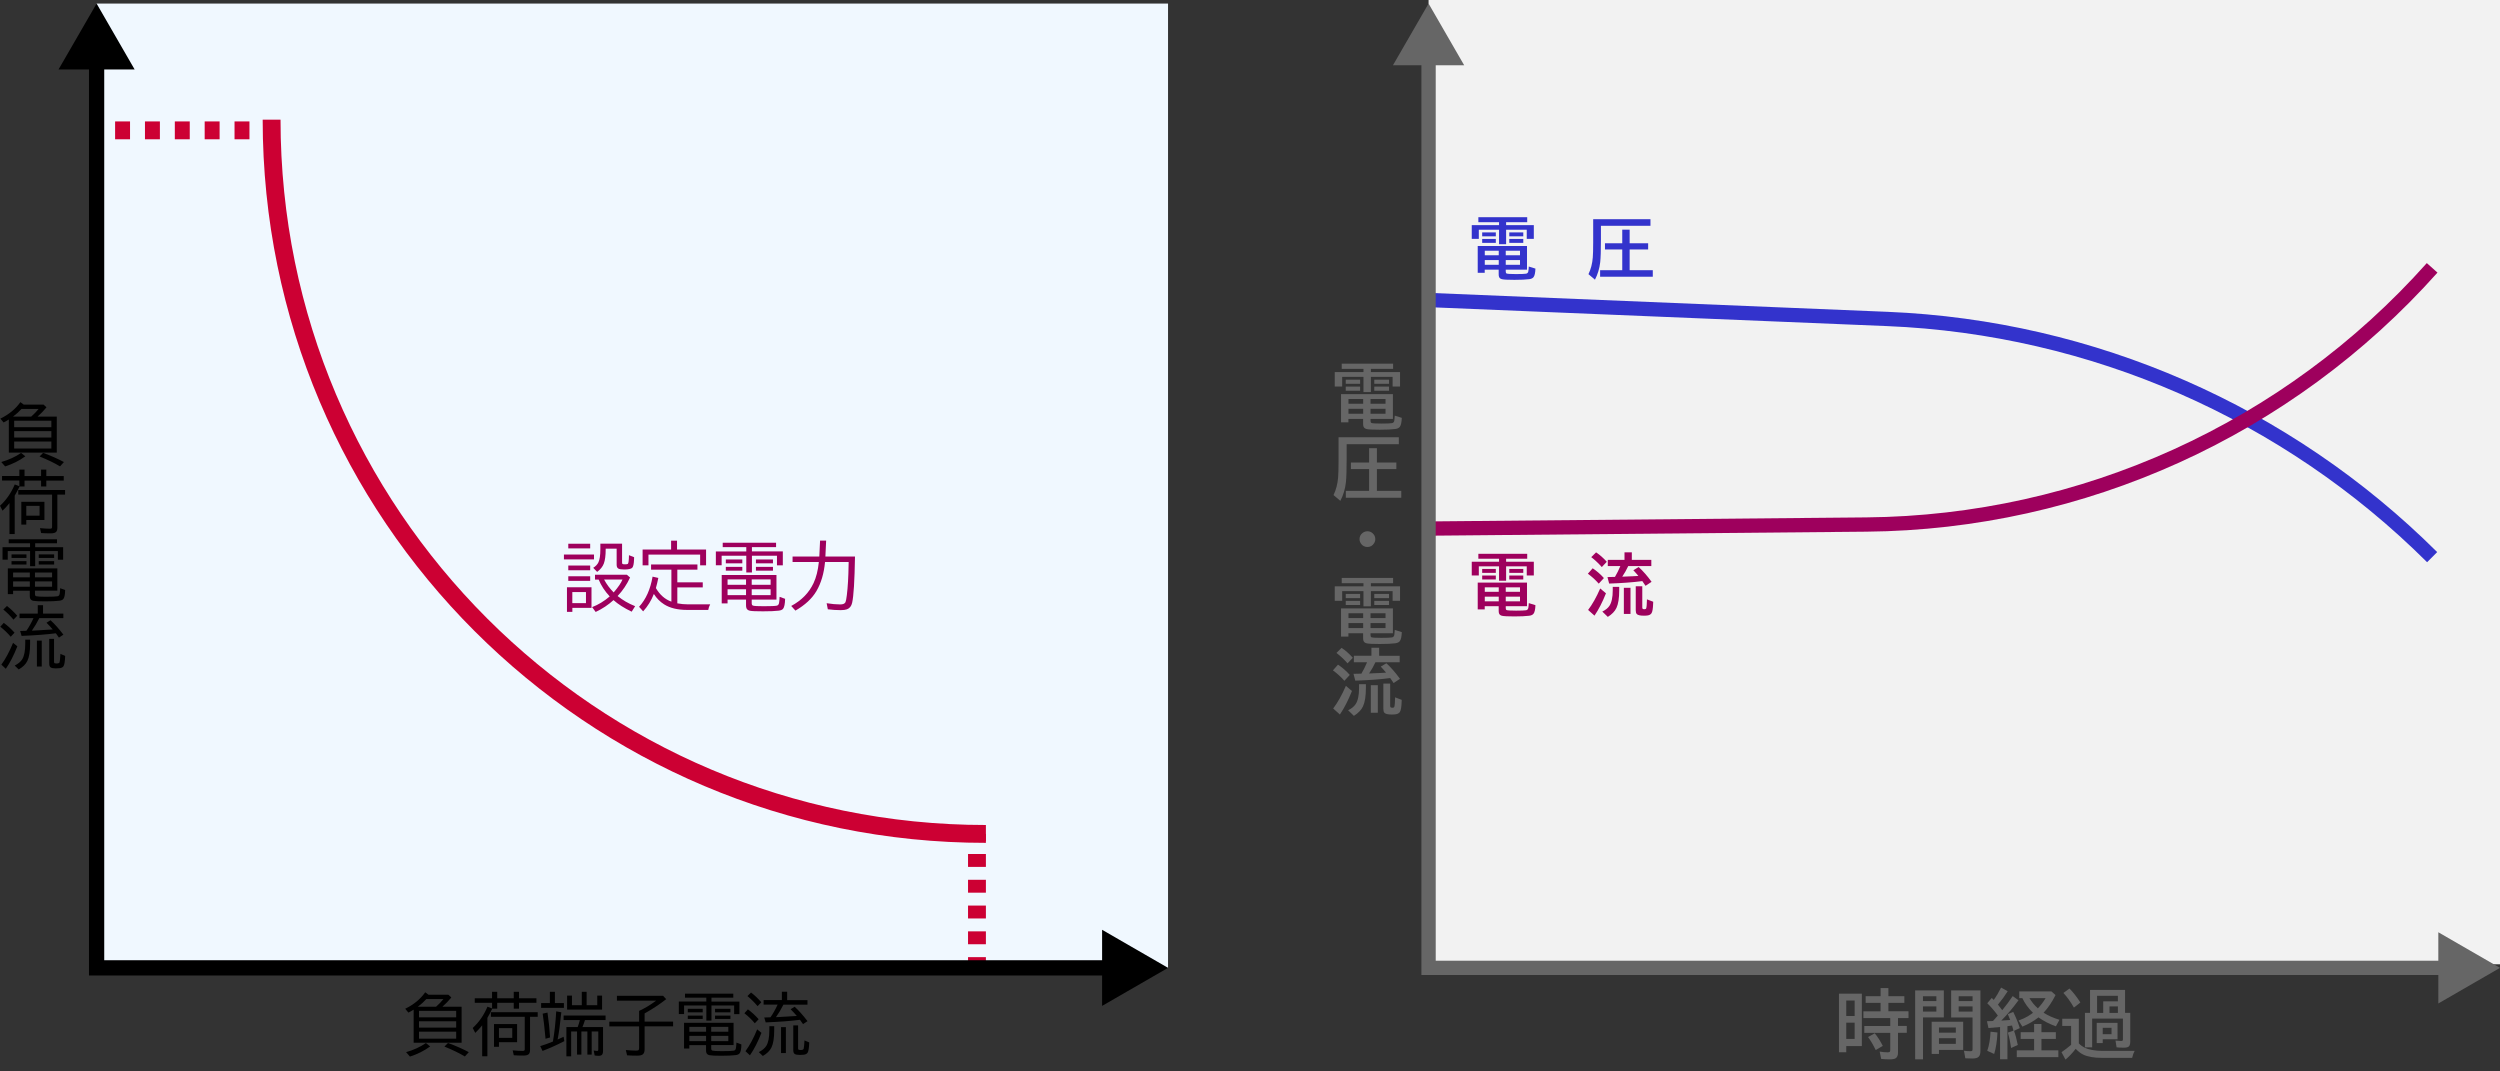 <?xml version="1.0" encoding="UTF-8"?>
<svg xmlns="http://www.w3.org/2000/svg" viewBox="0 0 700 300">
  <rect x="0" y="0" width="700" height="300" fill="#333333" stroke="none"/>
  <defs>
    <style>
      .cls-1 {
        fill: #666;
      }

      .cls-1, .cls-2, .cls-3, .cls-4, .cls-5, .cls-6 {
        stroke-width: 0px;
      }

      .cls-7, .cls-8, .cls-9 {
        stroke: #c03;
        stroke-width: 5px;
      }

      .cls-7, .cls-8, .cls-9, .cls-10, .cls-11, .cls-12, .cls-13 {
        fill: none;
        stroke-miterlimit: 10;
      }

      .cls-8 {
        stroke-dasharray: 0 0 4.18 4.18;
      }

      .cls-3 {
        fill: #f0f8ff;
      }

      .cls-4 {
        fill: #33c;
      }

      .cls-9 {
        stroke-dasharray: 0 0 3.61 3.61;
      }

      .cls-5 {
        fill: #9e005d;
      }

      .cls-10 {
        stroke: #000;
        stroke-width: 4.27px;
      }

      .cls-11 {
        stroke: #666;
      }

      .cls-11, .cls-12, .cls-13 {
        stroke-width: 4px;
      }

      .cls-12 {
        stroke: #33c;
      }

      .cls-6 {
        fill: #f2f2f2;
      }

      .cls-13 {
        stroke: #9e005d;
      }
    </style>
  </defs>
  <g id="_青" data-name="青">
    <rect class="cls-3" x="27.05" y="1" width="300" height="270"/>
    <rect class="cls-6" x="400" width="300" height="270"/>
  </g>
  <g id="_黒" data-name="黒">
    <g>
      <path class="cls-7" d="M76.05,33.5h0c0,110.46,89.54,200,200,200h0"/>
      <g>
        <line class="cls-7" x1="26.05" y1="36.5" x2="28.05" y2="36.5"/>
        <line class="cls-8" x1="32.23" y1="36.5" x2="71.96" y2="36.5"/>
        <line class="cls-7" x1="74.05" y1="36.5" x2="76.05" y2="36.5"/>
      </g>
      <g>
        <line class="cls-7" x1="273.55" y1="270" x2="273.55" y2="268"/>
        <line class="cls-9" x1="273.55" y1="264.39" x2="273.55" y2="237.31"/>
        <line class="cls-7" x1="273.55" y1="235.5" x2="273.55" y2="233.5"/>
      </g>
      <g>
        <path class="cls-5" d="M157.9,155.26h8.42v1.38h-8.42v-1.38ZM165.62,164.44v5.77h-5.36v1.12h-1.51v-6.89h6.87ZM159.12,152.24h6.13v1.32h-6.13v-1.32ZM159.12,158.35h6.13v1.32h-6.13v-1.32ZM159.12,161.35h6.13v1.3h-6.13v-1.3ZM160.25,165.78v3.09h3.82v-3.09h-3.82ZM172.93,166.89c1.41,1.15,3.04,2.1,4.91,2.84l-.97,1.54c-2.08-.99-3.77-2.07-5.09-3.24-1.45,1.33-3.11,2.43-4.99,3.32l-1-1.36c1.74-.66,3.38-1.66,4.93-2.99-1.37-1.47-2.4-3.04-3.09-4.72h-1.03v-1.36h8.92l.9.78c-.89,1.94-2.05,3.67-3.5,5.2ZM168.09,152.22h6.09v5.27c0,.23.04.37.13.42.11.07.34.1.69.1.43,0,.69-.04.79-.12.2-.16.3-.97.32-2.44l1.44.57c0,.16-.01.38-.02.64-.04,1.25-.22,2.03-.52,2.33-.31.31-1.05.47-2.21.47-.85,0-1.42-.09-1.7-.28-.29-.19-.44-.53-.44-1.03v-4.53h-3.07v.18c0,1.72-.17,3.05-.51,3.97-.33.89-.95,1.67-1.88,2.36l-1.1-1.14c.69-.44,1.17-.94,1.44-1.5.38-.75.56-2,.56-3.75v-1.53ZM171.83,165.88c1.23-1.42,2.05-2.62,2.47-3.61h-5.15c.71,1.33,1.6,2.53,2.68,3.61Z"/>
        <path class="cls-5" d="M189.66,168.94c.98.18,1.97.28,2.98.28h6.21c-.27.49-.45,1.01-.54,1.56h-5.91c-2.65,0-4.81-.52-6.46-1.57-1.13-.72-2.09-1.68-2.86-2.9-.71,1.83-1.71,3.45-3,4.87l-1.14-1.28c1.91-2.08,3.18-4.9,3.78-8.44l1.61.36c-.21,1.03-.43,1.97-.68,2.84,1.1,1.89,2.55,3.16,4.34,3.8v-8.96h-5.69v-1.45h12.98v1.45h-5.63v3.56h7.12v1.41h-7.12v4.48ZM189.57,153.86h8.13v4.43h-1.66v-3h-14.47v3h-1.64v-4.43h7.98v-2.48h1.66v2.48Z"/>
        <path class="cls-5" d="M208.96,154.4v-1.2h-6.6v-1.24h14.94v1.24h-6.76v1.2h8.65v3.89h-1.64v-2.69h-7.01v4.69h-1.58v-4.69h-6.9v2.67h-1.62v-3.87h8.52ZM210.48,167.88v1.03c0,.37.13.59.38.67.4.11,1.38.16,2.96.16,1.98,0,3.2-.05,3.66-.15.35-.07.56-.31.65-.72.08-.38.13-.97.16-1.76l1.54.56c-.03,1.42-.22,2.34-.56,2.78-.24.29-.64.46-1.2.53-1.01.13-2.49.19-4.42.19s-3.13-.05-3.64-.16c-.52-.1-.85-.34-1-.72-.08-.21-.12-.49-.12-.82v-1.59h-5.17v1.07h-1.64v-7.96h15.33v6.89h-6.93ZM203.23,156.65h4.62v1.09h-4.62v-1.09ZM203.23,158.73h4.62v1.05h-4.62v-1.05ZM208.89,162.23h-5.17v1.51h5.17v-1.51ZM208.89,165h-5.17v1.64h5.17v-1.64ZM210.48,162.23v1.51h5.29v-1.51h-5.29ZM210.48,165v1.64h5.29v-1.64h-5.29ZM211.66,156.65h4.77v1.09h-4.77v-1.09ZM211.66,158.73h4.77v1.05h-4.77v-1.05Z"/>
        <path class="cls-5" d="M237.63,157.36h-6.62c-.3,3.2-1.1,5.9-2.39,8.11-1.23,2.11-3.2,3.94-5.9,5.5l-1.18-1.3c2.89-1.55,4.98-3.68,6.25-6.39.76-1.61,1.25-3.58,1.49-5.92h-7.36v-1.54h7.49l.21-4.45h1.7l-.21,4.45h8.29c-.11,6.79-.38,11.12-.8,12.96-.21.94-.7,1.55-1.46,1.83-.41.15-1,.23-1.76.23-1.21,0-2.41-.08-3.59-.24l-.33-1.7c1.43.23,2.7.34,3.81.34.78,0,1.27-.21,1.47-.64.12-.27.25-.93.38-1.99.27-2.17.44-5,.49-8.48l.02-.78Z"/>
      </g>
      <g>
        <polyline class="cls-10" points="311.71 271 27.05 271 27.05 16.33"/>
        <polygon class="cls-2" points="308.59 260.34 327.05 271 308.59 281.65 308.59 260.34"/>
        <polygon class="cls-2" points="37.7 19.45 27.05 1 16.39 19.45 37.7 19.45"/>
      </g>
      <g>
        <path class="cls-2" d="M123.88,281.89h5.37v10.08h-13.43v-9.27c-.44.28-.93.56-1.47.83l-.89-1.08c2.38-1.16,4.24-2.69,5.6-4.61l.94.69h5.55l.82.76c-.79.96-1.61,1.82-2.49,2.59ZM113.71,294.6c2.12-.6,3.97-1.45,5.55-2.55l1.18.96c-1.7,1.23-3.58,2.17-5.65,2.83l-1.08-1.23ZM122.09,281.89c.84-.75,1.53-1.47,2.07-2.15h-4.79c-.67.75-1.47,1.47-2.38,2.15h5.09ZM117.32,283.05v1.8h10.41v-1.8h-10.41ZM117.32,285.95v1.78h10.41v-1.78h-10.41ZM117.32,288.86v1.96h10.41v-1.96h-10.41ZM130.15,295.81c-1.53-.93-3.44-1.85-5.71-2.77l1-1.01c2.15.79,4.09,1.65,5.82,2.57l-1.1,1.21Z"/>
        <path class="cls-2" d="M137.77,279.51v-1.8h1.45v1.8h4.63v-1.8h1.47v1.8h4.88v1.27h-4.88v1.65h-1.47v-1.65h-4.63v1.65h-1.39c-.42.9-.88,1.75-1.36,2.57v10.75h-1.46v-8.67c-.04.06-.09.12-.15.19-.54.67-1.14,1.32-1.79,1.94l-.71-1.38c1.76-1.61,3.14-3.6,4.13-5.96l1.29.5v-1.59h-4.85v-1.27h4.85ZM148.41,284.71v9.24c0,.53-.1.91-.3,1.15-.25.31-.77.46-1.58.46-1.11,0-2-.03-2.67-.09l-.31-1.37c1.04.1,1.98.16,2.8.16.27,0,.44-.05.5-.15.06-.08.08-.22.08-.43v-8.97h-9.48v-1.29h13.11v1.29h-2.16ZM144.79,286.73v5.09h-5.08v1.29h-1.39v-6.38h6.48ZM139.71,287.87v2.74h3.72v-2.74h-3.72Z"/>
        <path class="cls-2" d="M154.82,291.62c.43-2.48.74-5.29.92-8.44l1.43.26c-.33,3.27-.67,5.81-1.04,7.63.55-.23,1.11-.49,1.69-.78l.19,1.23c-2.07,1.06-4.1,1.98-6.1,2.74l-.65-1.35c1.32-.41,2.51-.84,3.56-1.28ZM155.37,280.86h2.52v1.35h-6.38v-1.35h2.45v-3.15h1.41v3.15ZM152.75,290.85c-.3-3.22-.57-5.57-.8-7.03l1.35-.3c.36,2.51.6,4.83.72,6.97l-1.27.36ZM163.1,287.57h5.75v6.69c0,.5-.1.86-.3,1.07-.18.2-.48.3-.89.3-.37,0-.75-.03-1.15-.09l-.28-1.39c.43.08.75.12.96.12.22,0,.33-.14.33-.42v-5.04h-1.85v6.48h-1.21v-6.48h-1.67v6.48h-1.22v-6.48h-1.65v6.96h-1.33v-8.19h3.16c.23-.59.43-1.24.61-1.96h-4.55v-1.27h11.75v1.27h-5.77c-.19.63-.42,1.28-.71,1.96ZM164.26,281.46h2.97v-2.7h1.35v3.92h-9.79v-3.92h1.36v2.7h2.75v-3.76h1.36v3.76Z"/>
        <path class="cls-2" d="M180.49,283.72v2.33h7.98v1.33h-7.98v6.49c0,.66-.19,1.12-.56,1.39-.29.21-.8.32-1.52.32-1.12,0-2.06-.03-2.83-.09l-.35-1.48c1.16.1,2.1.16,2.8.16.39,0,.64-.04.74-.12.12-.09.18-.28.18-.58v-6.07h-8.34v-1.33h8.34v-3.02c1.53-.69,3.12-1.65,4.77-2.87h-10.98v-1.36h12.92l.87.95c-1.93,1.5-3.94,2.83-6.04,3.98Z"/>
        <path class="cls-2" d="M197.77,280.44v-1.09h-5.97v-1.12h13.52v1.12h-6.11v1.09h7.83v3.52h-1.48v-2.43h-6.35v4.24h-1.43v-4.24h-6.24v2.41h-1.47v-3.5h7.71ZM199.14,292.64v.93c0,.33.12.54.34.6.36.1,1.25.15,2.68.15,1.79,0,2.89-.05,3.31-.14.32-.06.51-.28.58-.65.07-.35.12-.88.15-1.6l1.39.51c-.02,1.28-.19,2.12-.51,2.51-.22.26-.58.42-1.09.48-.92.12-2.25.18-4,.18s-2.84-.05-3.29-.15c-.47-.09-.77-.31-.9-.65-.07-.19-.11-.44-.11-.74v-1.44h-4.68v.96h-1.48v-7.2h13.87v6.23h-6.27ZM192.58,282.47h4.18v.98h-4.18v-.98ZM192.58,284.36h4.18v.95h-4.18v-.95ZM197.7,287.53h-4.68v1.36h4.68v-1.36ZM197.7,290.04h-4.68v1.48h4.68v-1.48ZM199.14,287.53v1.36h4.79v-1.36h-4.79ZM199.14,290.04v1.48h4.79v-1.48h-4.79ZM200.21,282.47h4.31v.98h-4.31v-.98ZM200.21,284.36h4.31v.95h-4.31v-.95Z"/>
        <path class="cls-2" d="M211.35,286.52c-.84-1-1.81-1.94-2.92-2.81l.98-1.09c1.07.78,2.07,1.7,3.01,2.76l-1.07,1.14ZM208.73,294.33c1.17-1.59,2.27-3.63,3.28-6.11l1.2.98c-1,2.53-2.07,4.63-3.23,6.29l-1.25-1.16ZM212.13,281.73c-.92-1.08-1.86-2.03-2.85-2.83l1.01-.99c.91.67,1.87,1.58,2.88,2.72l-1.05,1.1ZM215.42,287.33h1.36v1.16c0,2.15-.26,3.75-.77,4.8-.45.92-1.26,1.72-2.42,2.38l-1.12-1.08c.98-.51,1.68-1.09,2.09-1.74.57-.92.86-2.38.86-4.4v-1.12ZM220.41,280.04h5.68v1.27h-6.74l-.1.19c-.55,1.11-1.21,2.21-1.98,3.3l.76-.03c1.3-.05,3-.15,5.08-.3-.51-.61-1.09-1.24-1.74-1.88l1.12-.71c1.11,1,2.32,2.35,3.61,4.04l-1.25.83c-.31-.46-.6-.86-.86-1.21-2.57.33-5.77.58-9.6.73l-.4-1.37c1.06-.03,1.64-.05,1.74-.06.69-.96,1.35-2.14,2-3.55h-3.92v-1.27h5.11v-2.34h1.48v2.34ZM218.69,287.6h1.36v7.25h-1.36v-7.25ZM222.13,287.11h1.34v6.48c0,.17.05.28.15.33.1.06.31.08.6.08.46,0,.73-.11.8-.34.09-.32.16-.97.21-1.94l.03-.4,1.33.56c-.06,1.57-.22,2.54-.47,2.89-.21.3-.56.49-1.06.55-.3.04-.67.06-1.1.06-.71,0-1.18-.09-1.44-.27-.27-.19-.4-.54-.4-1.05v-6.95Z"/>
      </g>
      <g>
        <path class="cls-2" d="M10.53,116.65h5.37v10.08H2.47v-9.27c-.44.28-.93.56-1.47.83l-.89-1.08c2.38-1.16,4.24-2.69,5.6-4.61l.94.69h5.55l.82.76c-.79.96-1.61,1.82-2.49,2.59ZM.36,129.36c2.12-.6,3.97-1.45,5.55-2.55l1.18.96c-1.7,1.23-3.58,2.17-5.65,2.83l-1.08-1.23ZM8.74,116.65c.84-.75,1.53-1.47,2.07-2.15h-4.79c-.67.75-1.47,1.47-2.38,2.15h5.09ZM3.97,117.81v1.8h10.41v-1.8H3.97ZM3.97,120.72v1.78h10.41v-1.78H3.97ZM3.97,123.62v1.96h10.41v-1.96H3.97ZM16.79,130.58c-1.53-.93-3.44-1.85-5.71-2.77l1-1.01c2.15.79,4.09,1.65,5.82,2.57l-1.1,1.22Z"/>
        <path class="cls-2" d="M5.42,133.29v-1.8h1.45v1.8h4.63v-1.8h1.47v1.8h4.88v1.27h-4.88v1.65h-1.47v-1.65h-4.63v1.65h-1.39c-.42.9-.88,1.75-1.36,2.57v10.75h-1.47v-8.67c-.04.06-.09.12-.15.19-.54.67-1.13,1.32-1.79,1.94l-.71-1.38c1.76-1.61,3.14-3.6,4.13-5.97l1.29.5v-1.59H.57v-1.27h4.85ZM16.06,138.49v9.24c0,.53-.1.91-.3,1.15-.25.31-.77.46-1.58.46-1.11,0-2-.03-2.67-.09l-.31-1.37c1.04.1,1.98.16,2.8.16.27,0,.44-.05.5-.15.06-.08.08-.22.08-.43v-8.97H5.11v-1.29h13.11v1.29h-2.16ZM12.44,140.51v5.09h-5.08v1.29h-1.39v-6.38h6.48ZM7.36,141.65v2.74h3.72v-2.74h-3.72Z"/>
        <path class="cls-2" d="M8.41,153.21v-1.09H2.44v-1.12h13.52v1.12h-6.11v1.09h7.83v3.52h-1.48v-2.43h-6.35v4.24h-1.43v-4.24H2.17v2.41H.71v-3.5h7.71ZM9.79,165.41v.93c0,.33.11.54.34.6.36.1,1.25.15,2.68.15,1.79,0,2.89-.05,3.31-.14.32-.06.51-.28.58-.65.07-.35.12-.88.15-1.6l1.39.51c-.02,1.28-.19,2.12-.51,2.51-.22.26-.58.42-1.09.48-.92.12-2.25.18-4,.18s-2.84-.05-3.29-.15c-.47-.09-.77-.31-.9-.65-.07-.19-.11-.44-.11-.74v-1.44H3.67v.96h-1.48v-7.2h13.87v6.23h-6.27ZM3.23,155.24h4.18v.98H3.23v-.98ZM3.23,157.12h4.18v.95H3.23v-.95ZM8.35,160.3H3.67v1.36h4.68v-1.36ZM8.35,162.8H3.67v1.48h4.68v-1.48ZM9.79,160.3v1.36h4.79v-1.36h-4.79ZM9.79,162.8v1.48h4.79v-1.48h-4.79ZM10.85,155.24h4.31v.98h-4.31v-.98ZM10.85,157.12h4.31v.95h-4.31v-.95Z"/>
        <path class="cls-2" d="M3,178.29c-.84-1-1.82-1.94-2.92-2.81l.98-1.08c1.07.78,2.07,1.7,3.01,2.75l-1.07,1.14ZM.38,186.1c1.17-1.59,2.27-3.63,3.28-6.11l1.2.98c-1,2.53-2.07,4.63-3.23,6.29l-1.25-1.16ZM3.78,173.5c-.92-1.08-1.86-2.03-2.85-2.83l1.01-.99c.91.67,1.87,1.58,2.89,2.72l-1.05,1.1ZM7.07,179.1h1.36v1.16c0,2.15-.26,3.75-.77,4.8-.45.92-1.26,1.72-2.42,2.38l-1.12-1.08c.98-.51,1.68-1.09,2.09-1.74.58-.92.86-2.38.86-4.4v-1.12ZM12.06,171.81h5.68v1.27h-6.74l-.1.2c-.55,1.11-1.21,2.21-1.98,3.3l.76-.03c1.3-.05,3-.15,5.08-.3-.51-.61-1.09-1.24-1.74-1.88l1.12-.71c1.11,1,2.32,2.35,3.61,4.04l-1.25.83c-.32-.46-.6-.86-.86-1.21-2.57.33-5.77.58-9.6.73l-.4-1.37c1.06-.03,1.64-.05,1.74-.06.69-.96,1.35-2.14,2-3.55h-3.92v-1.27h5.11v-2.34h1.48v2.34ZM10.33,179.37h1.36v7.25h-1.36v-7.25ZM13.78,178.88h1.35v6.48c0,.17.05.28.15.33.1.06.31.08.6.08.46,0,.73-.11.8-.34.09-.32.16-.97.21-1.94l.03-.4,1.33.56c-.06,1.57-.22,2.54-.47,2.89-.21.3-.56.49-1.06.55-.3.04-.67.06-1.09.06-.71,0-1.18-.09-1.44-.27-.27-.19-.4-.54-.4-1.05v-6.95Z"/>
      </g>
    </g>
    <g>
      <path class="cls-1" d="M381.77,104.17v-.88h-6.09v-1.46h14.39v1.46h-6.22v.88h8.16v4.05h-2.08v-2.7h-6.08v4.26h-2.08v-4.26h-5.96v2.7h-2.08v-4.05h8.04ZM383.75,117.29v.56c0,.31.08.5.25.58.25.11,1.18.17,2.78.17,1.5,0,2.49-.04,2.96-.12.38-.06.6-.31.67-.73.06-.35.1-.81.13-1.37l1.96.62c-.04,1.25-.23,2.09-.56,2.52-.25.33-.67.52-1.28.6-1,.13-2.45.2-4.35.2s-3.22-.06-3.7-.2c-.44-.12-.72-.35-.84-.71-.06-.2-.1-.45-.1-.76v-1.34h-4.12v.94h-2.06v-7.9h14.52v6.96h-6.28ZM376.81,106.31h4.02v1.16h-4.02v-1.16ZM376.81,108.24h4.02v1.16h-4.02v-1.16ZM381.69,111.72h-4.12v1.33h4.12v-1.33ZM381.69,114.46h-4.12v1.39h4.12v-1.39ZM383.75,111.72v1.33h4.2v-1.33h-4.2ZM383.75,114.46v1.39h4.2v-1.39h-4.2ZM384.8,106.31h4.13v1.16h-4.13v-1.16ZM384.8,108.24h4.13v1.16h-4.13v-1.16Z"/>
      <path class="cls-1" d="M377.06,124.36v4.14c0,3.13-.07,5.33-.21,6.58-.21,1.86-.73,3.58-1.55,5.16l-1.91-1.62c.71-1.48,1.14-3.12,1.28-4.93.08-.9.12-2.37.12-4.38v-6.88h16.88v1.94h-14.61ZM383.35,129.5v-4.01h2.18v4.01h5.45v1.84h-5.45v6.1h6.83v1.92h-15.53v-1.92h6.52v-6.1h-5.1v-1.84h5.1Z"/>
      <path class="cls-1" d="M382.89,148.75c.51,0,.97.17,1.38.51.54.44.81,1.01.81,1.7,0,.42-.12.82-.36,1.18-.44.68-1.05,1.02-1.86,1.02-.35,0-.69-.08-1.01-.25-.25-.13-.47-.3-.64-.52-.36-.42-.54-.9-.54-1.44,0-.76.32-1.35.95-1.8.38-.26.8-.39,1.27-.39Z"/>
      <path class="cls-1" d="M381.77,164.17v-.88h-6.09v-1.46h14.39v1.46h-6.22v.88h8.16v4.05h-2.08v-2.7h-6.08v4.26h-2.08v-4.26h-5.96v2.7h-2.08v-4.05h8.04ZM383.75,177.29v.56c0,.31.08.5.25.58.25.11,1.18.17,2.78.17,1.5,0,2.49-.04,2.96-.12.38-.06.6-.31.67-.73.06-.35.1-.81.13-1.37l1.96.62c-.04,1.25-.23,2.09-.56,2.52-.25.33-.67.52-1.28.6-1,.13-2.45.2-4.35.2s-3.22-.06-3.7-.2c-.44-.12-.72-.36-.84-.71-.06-.2-.1-.45-.1-.76v-1.34h-4.12v.94h-2.06v-7.9h14.52v6.96h-6.28ZM376.81,166.31h4.02v1.16h-4.02v-1.16ZM376.81,168.24h4.02v1.16h-4.02v-1.16ZM381.69,171.72h-4.12v1.33h4.12v-1.33ZM381.69,174.46h-4.12v1.39h4.12v-1.39ZM383.75,171.72v1.33h4.2v-1.33h-4.2ZM383.75,174.46v1.39h4.2v-1.39h-4.2ZM384.8,166.31h4.13v1.16h-4.13v-1.16ZM384.8,168.24h4.13v1.16h-4.13v-1.16Z"/>
      <path class="cls-1" d="M376.42,190.62c-.94-1.08-2.01-2.05-3.2-2.92l1.42-1.6c1.23.82,2.33,1.78,3.3,2.88l-1.51,1.64ZM373.29,198.38c1.25-1.65,2.44-3.76,3.56-6.34l1.7,1.44c-1.04,2.6-2.16,4.79-3.38,6.58l-1.88-1.68ZM377.32,185.74c-.95-1.08-1.99-2.05-3.11-2.92l1.43-1.42c1.1.72,2.15,1.65,3.15,2.78l-1.47,1.55ZM380.54,191.58h1.91v1.04c0,2.29-.27,4-.81,5.16-.47,1.01-1.32,1.89-2.55,2.66l-1.62-1.57c.96-.47,1.65-1.03,2.08-1.67.66-.97.99-2.5.99-4.6v-1.02ZM386.17,183.62h5.74v1.82h-6.8c-.49,1.07-1.08,2.12-1.77,3.13,1.67-.06,2.77-.11,3.29-.14l1.46-.09c-.36-.46-.86-1.03-1.48-1.69l1.58-.94c1.31,1.21,2.58,2.66,3.8,4.36l-1.78,1.18c-.25-.38-.57-.84-.96-1.4l-.19.03c-2.66.35-5.86.58-9.58.7l-.5-1.91c.25,0,.99-.02,2.21-.05.58-.97,1.11-2.04,1.59-3.19h-3.7v-1.82h4.92v-2.24h2.16v2.24ZM383.83,191.86h1.96v7.71h-1.96v-7.71ZM387.33,191.4h1.92v6.26c0,.22.06.37.18.43.1.05.27.08.52.08s.4-.09.46-.27c.12-.34.19-1.22.22-2.64l1.85.7c0,.21-.01.38-.02.48-.04,1.54-.21,2.51-.5,2.92-.23.33-.6.54-1.1.63-.33.05-.71.08-1.16.08-1.09,0-1.78-.17-2.07-.5-.2-.23-.29-.59-.29-1.09v-7.08Z"/>
    </g>
    <g>
      <path class="cls-1" d="M521.32,278.24v14.65h-4.37v1.74h-2.04v-16.4h6.41ZM516.95,280.15v4.33h2.35v-4.33h-2.35ZM516.95,286.34v4.57h2.35v-4.57h-2.35ZM526.57,278.93v-2.27h2.18v2.27h4.47v1.87h-4.47v2.36h5.63v1.89h-2.94v2.21h2.46v1.93h-2.46v5.55c0,.75-.21,1.27-.62,1.55-.33.22-.88.33-1.67.33-.95,0-1.76-.04-2.42-.13l-.42-2.05c.81.14,1.56.21,2.27.21.32,0,.52-.07.6-.21.06-.1.09-.25.09-.47v-4.77h-7.26v-1.93h7.26v-2.21h-7.52v-1.89h4.81v-2.36h-4.18v-1.87h4.18ZM525.2,294.01c-.69-1.42-1.4-2.64-2.14-3.64l1.87-1.05c.81.98,1.56,2.16,2.25,3.53l-1.97,1.16Z"/>
      <path class="cls-1" d="M544.27,277.31v7.57h-5.83v11.74h-2.2v-19.31h8.04ZM538.43,278.95v1.34h3.75v-1.34h-3.75ZM538.43,281.8v1.44h3.75v-1.44h-3.75ZM549.69,286.07v7.91h-6.78v1.13h-2.04v-9.03h8.82ZM542.91,287.69v1.45h4.72v-1.45h-4.72ZM542.91,290.69v1.6h4.72v-1.6h-4.72ZM554.52,277.31v16.91c0,.73-.14,1.26-.41,1.59-.31.38-.92.57-1.85.57-.56,0-1.22-.02-1.97-.06l-.38-2.1c.7.08,1.3.12,1.82.12.29,0,.46-.06.52-.18.04-.08.06-.23.06-.44v-8.84h-5.99v-7.57h8.19ZM548.43,278.95v1.34h3.89v-1.34h-3.89ZM548.43,281.8v1.44h3.89v-1.44h-3.89Z"/>
      <path class="cls-1" d="M559.39,284.36c-.89-1.25-1.88-2.4-2.96-3.46l1.26-1.47c.14.14.29.28.43.42l.13.13c.75-1.05,1.43-2.2,2.06-3.46l1.85,1.03c-.77,1.23-1.68,2.48-2.74,3.74.53.66.94,1.18,1.21,1.56,1.05-1.27,2.02-2.59,2.93-3.95l1.62,1.17c-1.55,2.14-3.16,4.04-4.82,5.7,1.03-.06,1.86-.12,2.49-.18-.23-.62-.44-1.16-.66-1.63l1.52-.62c.77,1.56,1.38,3.07,1.83,4.53l-1.61.76c.38,1.03.73,2.35,1.05,3.95l-1.86.86c-.23-1.58-.53-3.01-.92-4.31l1.57-.54c-.01-.07-.03-.14-.05-.22-.09-.36-.21-.76-.35-1.22l-.72.1s-.21.03-.57.08v9.27h-2.06v-9.03l-.25.03c-1,.1-2.01.18-3,.25l-.42-1.91.69-.02c.31-.01.65-.03,1-.04.42-.44.87-.95,1.36-1.53ZM556.43,294.22c.53-1.48.83-3.26.92-5.35l1.94.23c-.11,2.4-.42,4.4-.92,6.01l-1.94-.88ZM569.55,289.02v-2.3h2.06v2.3h4.03v1.89h-4.03v3.19h4.73v1.89h-11.64v-1.89h4.85v-3.19h-3.76v-1.89h3.76ZM572.19,283.55c1.29.83,2.78,1.49,4.46,1.99l-1,1.83c-1.76-.62-3.38-1.45-4.88-2.5-1.29,1.02-2.79,1.88-4.5,2.58l-1.08-1.7c1.07-.39,1.94-.79,2.62-1.2.42-.25.89-.57,1.42-.97-1.31-1.28-2.3-2.65-2.97-4.1h-.87v-1.89h9l1.16,1.03c-1.01,2-2.13,3.64-3.35,4.94ZM570.6,282.34c.79-.81,1.52-1.77,2.17-2.87h-4.53c.62,1.06,1.41,2.02,2.36,2.87Z"/>
      <path class="cls-1" d="M582.07,292.16c.51.52,1.12.95,1.84,1.29.44.21,1.06.39,1.86.54.94.17,1.89.26,2.84.26h9.09c-.27.48-.51,1.13-.7,1.95h-8.44c-2.26,0-4.02-.31-5.27-.92-.68-.33-1.38-.87-2.1-1.61-.94,1.22-1.9,2.23-2.86,3.01l-1.11-2.07c.88-.59,1.77-1.28,2.69-2.05v-5.3h-2.48v-2.02h4.64v6.92ZM580.69,282.12c-.93-1.63-1.91-3-2.94-4.09l1.7-1.24c1.05,1.05,2.06,2.35,3.05,3.91l-1.8,1.43ZM594.42,285.21h-8.62v8.04h-2.02v-9.64h1.43v-6.43h9.81v6.43h1.45v8c0,.62-.11,1.05-.32,1.31-.23.29-.71.43-1.45.43-.8,0-1.49-.03-2.06-.1l-.3-1.89.31.03c.65.06,1.09.09,1.33.09s.37-.08.41-.23c.02-.07.03-.16.03-.28v-5.77ZM592.91,286.4v4.6h-4.15v1.05h-1.68v-5.65h5.83ZM588.9,283.62v-3.24h4.11v-1.55h-5.83v4.79h1.72ZM588.76,287.79v1.79h2.47v-1.79h-2.47ZM593.01,283.62v-1.82h-2.35v1.82h2.35Z"/>
    </g>
    <path class="cls-12" d="M400,84l128.47,5.31c57.39,2.37,111.82,26.17,152.53,66.69h0"/>
    <path class="cls-13" d="M400,148l122.58-1.13c60.58-.56,118.1-26.66,158.42-71.87h0"/>
    <g>
      <polyline class="cls-11" points="685.65 271 400 271 400 15.35"/>
      <polygon class="cls-1" points="682.73 261.03 700 271 682.73 280.97 682.73 261.03"/>
      <polygon class="cls-1" points="409.97 18.27 400 1 390.03 18.27 409.97 18.27"/>
    </g>
    <g>
      <g>
        <path class="cls-5" d="M419.73,157.28v-.83h-5.79v-1.39h13.68v1.39h-5.91v.83h7.76v3.85h-1.98v-2.56h-5.78v4.04h-1.98v-4.04h-5.66v2.56h-1.98v-3.85h7.63ZM421.61,169.74v.53c0,.3.08.48.24.55.24.1,1.12.16,2.64.16,1.43,0,2.37-.04,2.81-.11.36-.06.57-.29.64-.7.05-.33.1-.77.12-1.3l1.86.58c-.04,1.19-.22,1.99-.53,2.39-.24.31-.64.5-1.22.57-.95.12-2.33.19-4.13.19s-3.06-.06-3.52-.19c-.42-.11-.69-.34-.8-.68-.06-.19-.09-.43-.09-.72v-1.27h-3.91v.89h-1.96v-7.51h13.8v6.62h-5.97ZM415.01,159.31h3.82v1.1h-3.82v-1.1ZM415.01,161.15h3.82v1.1h-3.82v-1.1ZM419.65,164.45h-3.91v1.26h3.91v-1.26ZM419.65,167.06h-3.91v1.32h3.91v-1.32ZM421.61,164.45v1.26h3.99v-1.26h-3.99ZM421.61,167.06v1.32h3.99v-1.32h-3.99ZM422.6,159.31h3.92v1.1h-3.92v-1.1ZM422.6,161.15h3.92v1.1h-3.92v-1.1Z"/>
        <path class="cls-5" d="M447.64,163.41c-.9-1.03-1.91-1.95-3.04-2.77l1.35-1.52c1.17.78,2.21,1.69,3.14,2.74l-1.44,1.56ZM444.67,170.79c1.19-1.56,2.32-3.57,3.39-6.02l1.61,1.36c-.98,2.47-2.05,4.55-3.21,6.25l-1.79-1.6ZM448.5,158.77c-.9-1.03-1.89-1.95-2.95-2.77l1.35-1.34c1.04.69,2.04,1.57,3,2.64l-1.4,1.48ZM451.56,164.32h1.82v.99c0,2.17-.26,3.8-.77,4.9-.45.96-1.26,1.8-2.42,2.52l-1.54-1.49c.91-.45,1.57-.97,1.98-1.59.62-.92.94-2.38.94-4.37v-.96ZM456.91,156.76h5.46v1.73h-6.46c-.47,1.02-1.03,2.01-1.68,2.98,1.59-.06,2.63-.11,3.13-.13l1.38-.08c-.35-.44-.82-.97-1.41-1.6l1.5-.89c1.24,1.14,2.45,2.52,3.61,4.14l-1.69,1.12c-.24-.36-.54-.8-.91-1.33l-.18.03c-2.53.33-5.56.55-9.1.67l-.47-1.82c.24,0,.94-.02,2.1-.05.55-.92,1.05-1.93,1.51-3.03h-3.52v-1.73h4.68v-2.12h2.05v2.12ZM454.68,164.59h1.86v7.32h-1.86v-7.32ZM458.01,164.15h1.83v5.95c0,.21.05.35.17.41.09.05.26.07.49.07s.38-.09.44-.26c.11-.32.18-1.16.21-2.5l1.75.67c0,.2-.01.36-.02.46-.04,1.46-.2,2.38-.47,2.77-.22.32-.57.52-1.05.6-.31.05-.68.07-1.1.07-1.03,0-1.69-.16-1.97-.47-.19-.22-.28-.56-.28-1.04v-6.73Z"/>
      </g>
      <g>
        <path class="cls-4" d="M419.73,63.04v-.83h-5.79v-1.39h13.68v1.39h-5.91v.83h7.76v3.85h-1.98v-2.56h-5.78v4.04h-1.98v-4.04h-5.66v2.56h-1.98v-3.85h7.63ZM421.61,75.5v.53c0,.3.08.48.24.55.24.1,1.12.16,2.64.16,1.43,0,2.37-.04,2.81-.11.36-.06.57-.29.64-.7.05-.33.1-.77.12-1.3l1.86.58c-.04,1.19-.22,1.99-.53,2.39-.24.31-.64.5-1.22.57-.95.12-2.33.19-4.13.19s-3.06-.06-3.52-.19c-.42-.11-.69-.34-.8-.68-.06-.19-.09-.43-.09-.72v-1.27h-3.91v.89h-1.96v-7.51h13.8v6.62h-5.97ZM415.01,65.07h3.82v1.1h-3.82v-1.1ZM415.01,66.91h3.82v1.1h-3.82v-1.1ZM419.65,70.21h-3.91v1.26h3.91v-1.26ZM419.65,72.82h-3.91v1.32h3.91v-1.32ZM421.61,70.21v1.26h3.99v-1.26h-3.99ZM421.61,72.82v1.32h3.99v-1.32h-3.99ZM422.6,65.07h3.92v1.1h-3.92v-1.1ZM422.6,66.91h3.92v1.1h-3.92v-1.1Z"/>
        <path class="cls-4" d="M448.26,63.23v3.93c0,2.98-.07,5.06-.2,6.25-.2,1.77-.69,3.4-1.47,4.9l-1.82-1.54c.67-1.4,1.08-2.96,1.21-4.68.07-.86.11-2.25.11-4.17v-6.54h16.04v1.85h-13.88ZM454.23,68.11v-3.81h2.07v3.81h5.18v1.74h-5.18v5.8h6.48v1.83h-14.75v-1.83h6.2v-5.8h-4.84v-1.74h4.84Z"/>
      </g>
    </g>
  </g>
</svg>